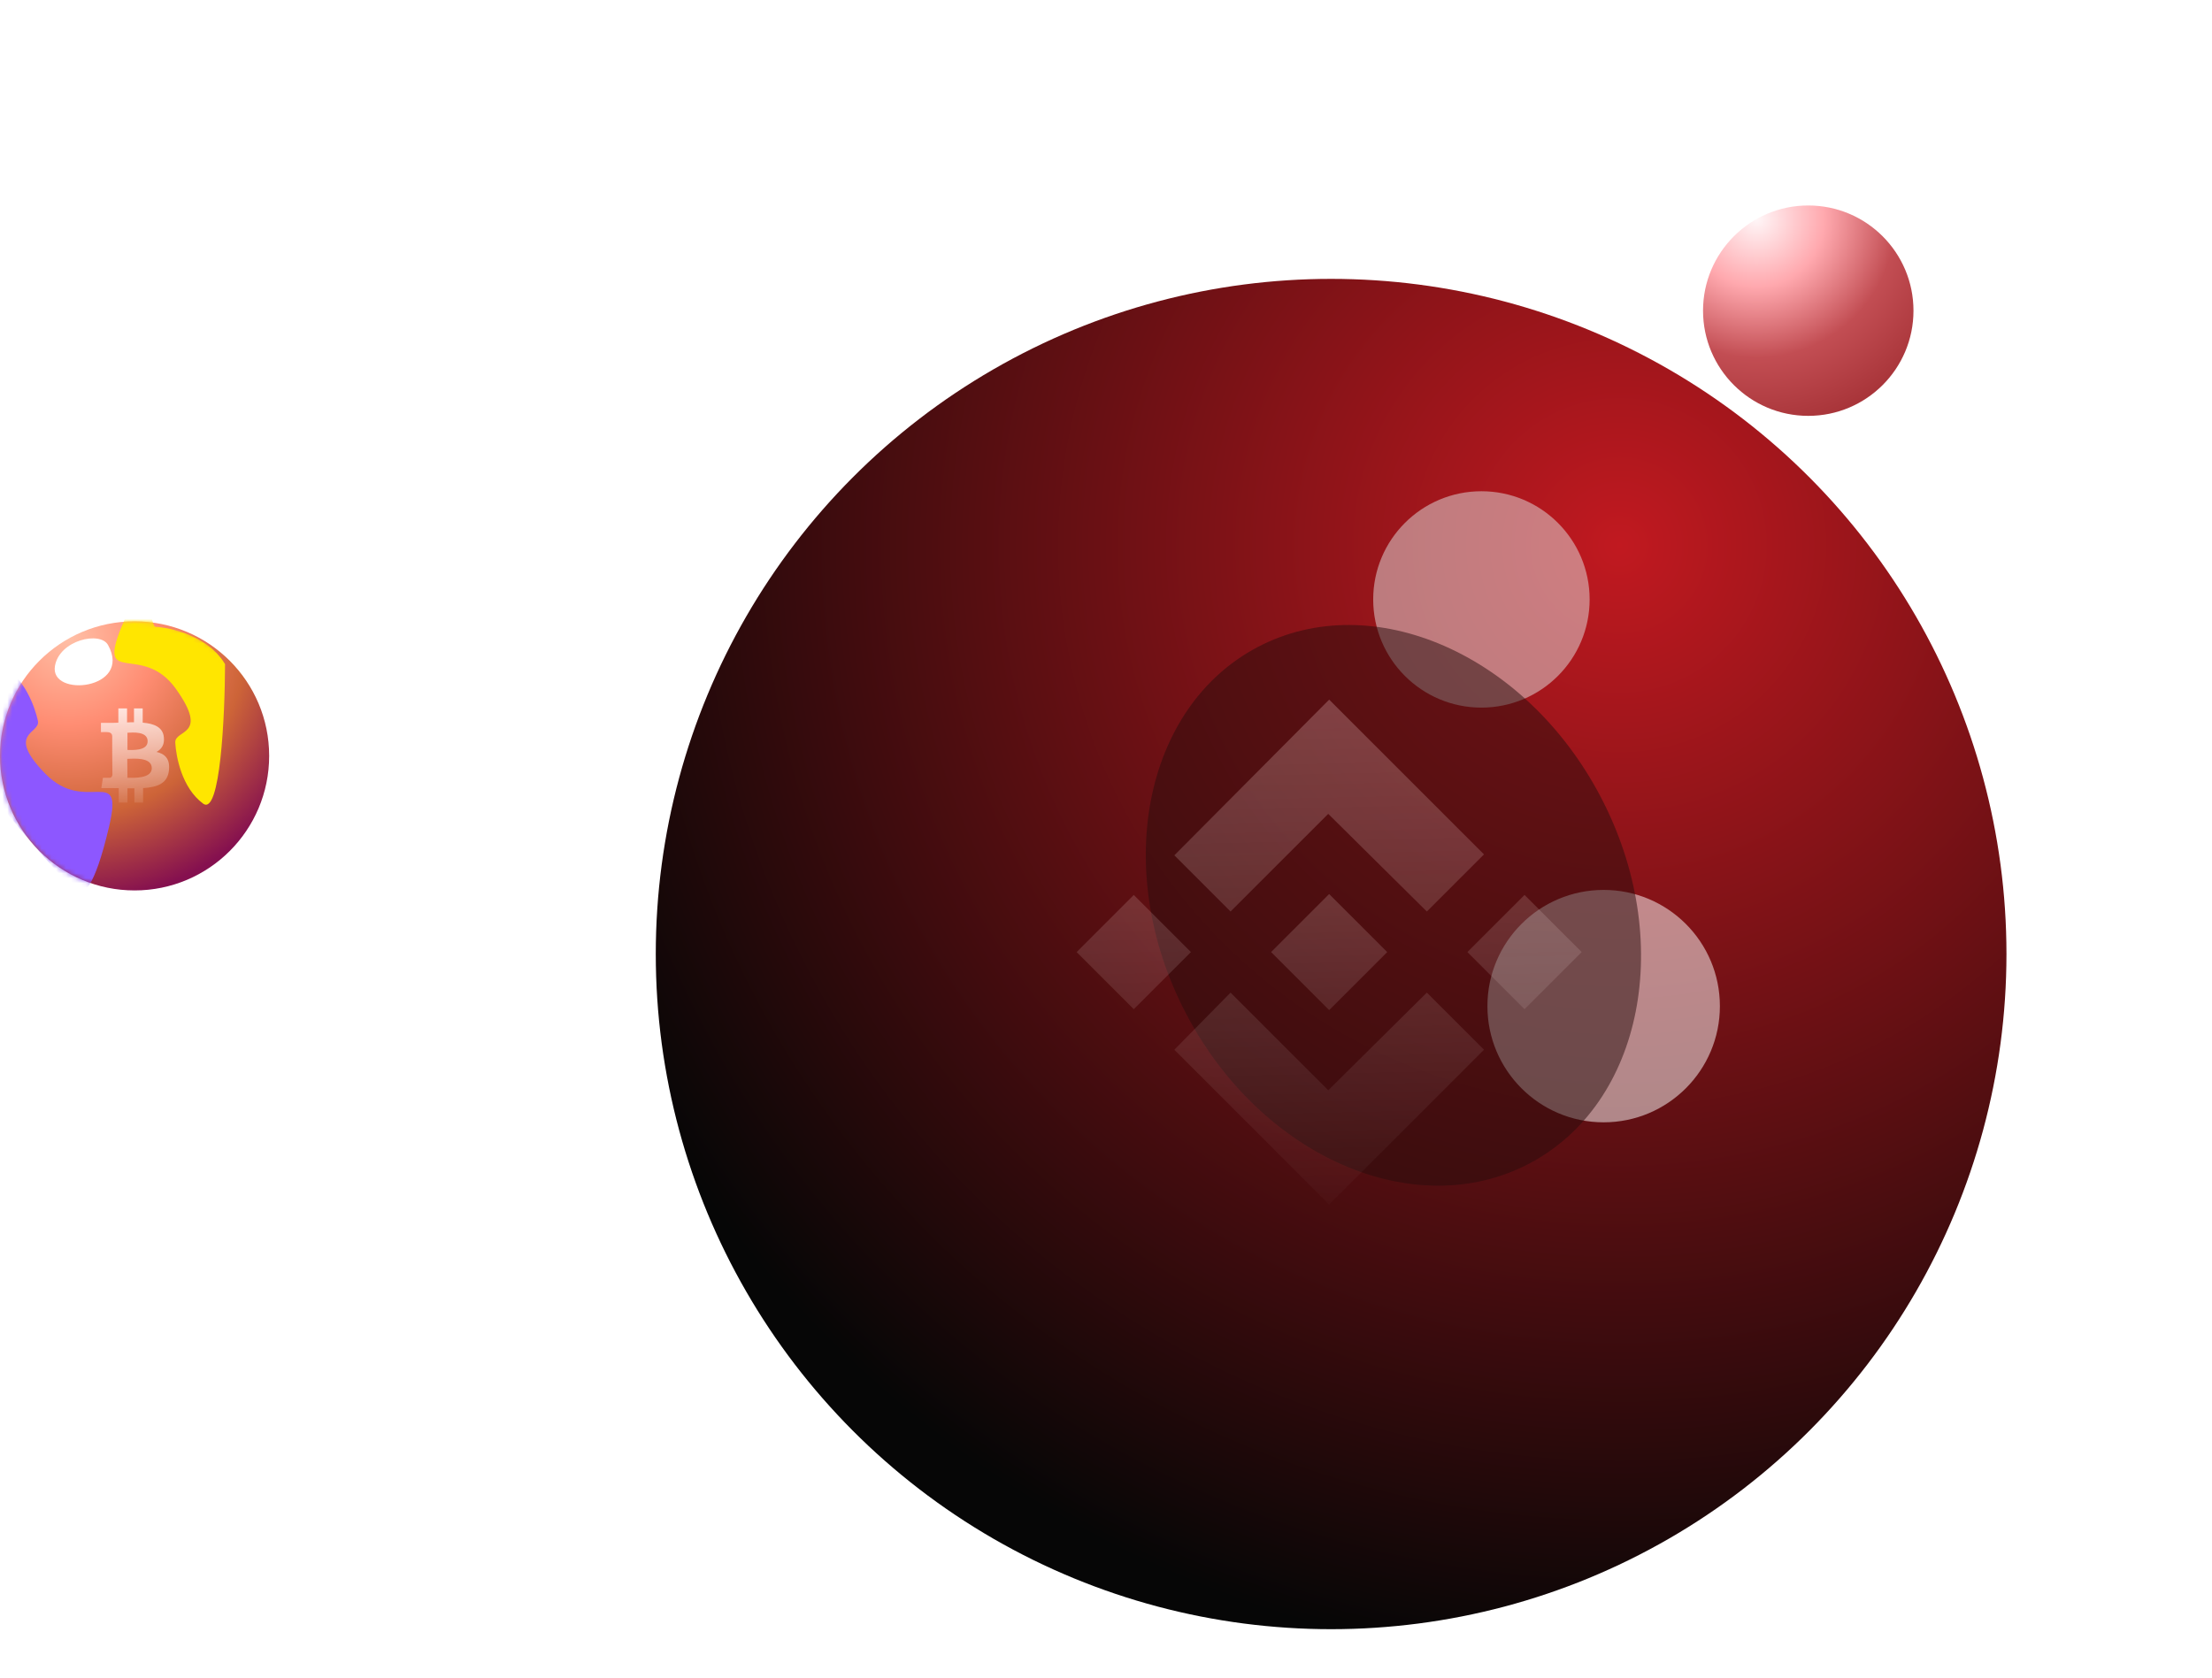 <svg width="452" height="343" viewBox="0 0 452 343" fill="none" xmlns="http://www.w3.org/2000/svg">
<circle cx="272" cy="195" r="138" fill="url(#paint0_radial_397_332)"/>
<g opacity="0.5" filter="url(#filter0_f_397_332)">
<circle cx="302.712" cy="122.52" r="22.113" fill="#E1E1E1"/>
</g>
<g opacity="0.5" filter="url(#filter1_f_397_332)">
<circle cx="327.691" cy="205.647" r="23.751" fill="white"/>
</g>
<g opacity="0.5" filter="url(#filter2_f_397_332)">
<ellipse cx="284.731" cy="185.049" rx="47.807" ry="59.636" transform="rotate(-27.681 284.731 185.049)" fill="#280B0C"/>
</g>
<g filter="url(#filter3_f_397_332)">
<circle cx="369.5" cy="63.5" r="21.5" fill="url(#paint1_radial_397_332)" fill-opacity="0.8"/>
</g>
<circle cx="27.5" cy="154.5" r="27.5" fill="url(#paint2_radial_397_332)"/>
<mask id="mask0_397_332" style="mask-type:alpha" maskUnits="userSpaceOnUse" x="0" y="127" width="55" height="55">
<circle cx="27.5" cy="154.5" r="27.5" fill="url(#paint3_radial_397_332)"/>
</mask>
<g mask="url(#mask0_397_332)">
<g filter="url(#filter4_f_397_332)">
<path d="M0.194 135.908C-3.679 133.894 -1.42 154.306 0.194 164.764C5.164 170.767 15.299 182.736 16.074 182.581C17.042 182.387 19.173 182.194 22.271 169.025C25.37 155.856 17.623 166.701 9.296 158.179C0.968 149.658 8.328 150.046 7.747 147.334C7.166 144.623 5.035 138.426 0.194 135.908Z" fill="#8D57FF"/>
</g>
<g filter="url(#filter5_f_397_332)">
<path d="M41.499 164.253C45.011 166.845 45.953 146.33 45.985 135.748C42.008 129.045 32.55 128.074 31.761 128.107C30.774 128.148 29.947 115.58 24.839 128.107C19.73 140.634 29.069 131.125 35.97 140.838C42.871 150.55 35.662 149.023 35.814 151.792C35.967 154.56 37.107 161.013 41.499 164.253Z" fill="#FFE600"/>
</g>
<g filter="url(#filter6_f_397_332)">
<path d="M22.078 131.841C20.471 128.936 12.162 130.834 11.232 136.102C10.071 142.686 27.113 140.943 22.078 131.841Z" fill="white"/>
</g>
</g>
<path d="M33.485 150.698C33.283 148.595 31.463 147.908 29.158 147.706V144.794H27.379V147.625C26.893 147.625 26.448 147.625 25.963 147.665V144.794H24.184V147.706C23.82 147.746 23.456 147.746 23.052 147.746H20.625V149.647C20.625 149.647 21.919 149.606 21.919 149.647C22.647 149.647 22.89 150.051 22.93 150.415V153.731C22.971 153.731 23.052 153.731 23.132 153.731C23.092 153.731 23.011 153.731 22.93 153.731L22.971 158.382C22.93 158.625 22.809 158.989 22.323 158.989C22.364 158.989 21.029 158.989 21.029 158.989L20.706 161.092H23.011C23.456 161.092 23.86 161.092 24.265 161.092V164.044H26.044V161.132C26.529 161.132 27.015 161.132 27.46 161.132V164.044H29.239V161.092C32.232 160.89 34.294 160.121 34.537 157.331C34.739 155.066 33.688 154.095 31.989 153.691C33 153.125 33.647 152.235 33.485 150.698ZM31.018 157.007C31.018 159.191 27.257 158.989 26.044 158.989L26.004 155.106C27.257 155.066 31.018 154.702 31.018 157.007ZM30.169 151.507C30.169 153.529 27.055 153.287 26.044 153.287V149.768C27.015 149.728 30.169 149.404 30.169 151.507Z" fill="url(#paint4_linear_397_332)"/>
<g style="mix-blend-mode:color-dodge" opacity="0.3">
<path d="M251.45 186.314L271.412 166.352L291.562 186.314L303.238 174.638L271.6 143L239.962 174.826L251.45 186.314ZM220 194.6L231.676 182.924L243.352 194.6L231.676 206.276L220 194.6ZM251.45 202.886L271.412 222.848L291.562 202.886L303.238 214.562L271.6 246.2L239.962 214.562L251.45 202.886ZM299.848 194.6L311.524 182.924L323.2 194.6L311.524 206.276L299.848 194.6Z" fill="url(#paint5_linear_397_332)"/>
<path d="M283.464 194.6L271.6 182.736L262.749 191.587L261.807 192.529L259.736 194.6L271.6 206.464L283.464 194.6Z" fill="url(#paint6_linear_397_332)"/>
</g>
<defs>
<filter id="filter0_f_397_332" x="180.599" y="0.407" width="244.226" height="244.226" filterUnits="userSpaceOnUse" color-interpolation-filters="sRGB">
<feFlood flood-opacity="0" result="BackgroundImageFix"/>
<feBlend mode="normal" in="SourceGraphic" in2="BackgroundImageFix" result="shape"/>
<feGaussianBlur stdDeviation="50" result="effect1_foregroundBlur_397_332"/>
</filter>
<filter id="filter1_f_397_332" x="203.941" y="81.897" width="247.501" height="247.501" filterUnits="userSpaceOnUse" color-interpolation-filters="sRGB">
<feFlood flood-opacity="0" result="BackgroundImageFix"/>
<feBlend mode="normal" in="SourceGraphic" in2="BackgroundImageFix" result="shape"/>
<feGaussianBlur stdDeviation="50" result="effect1_foregroundBlur_397_332"/>
</filter>
<filter id="filter2_f_397_332" x="134.131" y="27.744" width="301.2" height="314.61" filterUnits="userSpaceOnUse" color-interpolation-filters="sRGB">
<feFlood flood-opacity="0" result="BackgroundImageFix"/>
<feBlend mode="normal" in="SourceGraphic" in2="BackgroundImageFix" result="shape"/>
<feGaussianBlur stdDeviation="50" result="effect1_foregroundBlur_397_332"/>
</filter>
<filter id="filter3_f_397_332" x="344" y="38" width="51" height="51" filterUnits="userSpaceOnUse" color-interpolation-filters="sRGB">
<feFlood flood-opacity="0" result="BackgroundImageFix"/>
<feBlend mode="normal" in="SourceGraphic" in2="BackgroundImageFix" result="shape"/>
<feGaussianBlur stdDeviation="2" result="effect1_foregroundBlur_397_332"/>
</filter>
<filter id="filter4_f_397_332" x="-40.945" y="96.77" width="102.914" height="124.813" filterUnits="userSpaceOnUse" color-interpolation-filters="sRGB">
<feFlood flood-opacity="0" result="BackgroundImageFix"/>
<feBlend mode="normal" in="SourceGraphic" in2="BackgroundImageFix" result="shape"/>
<feGaussianBlur stdDeviation="19.5" result="effect1_foregroundBlur_397_332"/>
</filter>
<filter id="filter5_f_397_332" x="-15.628" y="83.549" width="100.613" height="119.929" filterUnits="userSpaceOnUse" color-interpolation-filters="sRGB">
<feFlood flood-opacity="0" result="BackgroundImageFix"/>
<feBlend mode="normal" in="SourceGraphic" in2="BackgroundImageFix" result="shape"/>
<feGaussianBlur stdDeviation="19.5" result="effect1_foregroundBlur_397_332"/>
</filter>
<filter id="filter6_f_397_332" x="-4.824" y="114.481" width="43.835" height="41.588" filterUnits="userSpaceOnUse" color-interpolation-filters="sRGB">
<feFlood flood-opacity="0" result="BackgroundImageFix"/>
<feBlend mode="normal" in="SourceGraphic" in2="BackgroundImageFix" result="shape"/>
<feGaussianBlur stdDeviation="8" result="effect1_foregroundBlur_397_332"/>
</filter>
<radialGradient id="paint0_radial_397_332" cx="0" cy="0" r="1" gradientUnits="userSpaceOnUse" gradientTransform="translate(331.411 112.275) rotate(105.065) scale(228.581)">
<stop stop-color="#C11920"/>
<stop offset="1" stop-color="#060606"/>
</radialGradient>
<radialGradient id="paint1_radial_397_332" cx="0" cy="0" r="1" gradientUnits="userSpaceOnUse" gradientTransform="translate(358.961 44.74) rotate(57.024) scale(42.212)">
<stop stop-color="#FFF4F6"/>
<stop offset="0.328" stop-color="#FF939A"/>
<stop offset="0.672" stop-color="#B32128"/>
<stop offset="1" stop-color="#940309"/>
</radialGradient>
<radialGradient id="paint2_radial_397_332" cx="0" cy="0" r="1" gradientUnits="userSpaceOnUse" gradientTransform="translate(14.02 130.505) rotate(57.024) scale(53.992)">
<stop stop-color="#FFBFA6"/>
<stop offset="0.328" stop-color="#FF8D73"/>
<stop offset="0.672" stop-color="#CD6438"/>
<stop offset="1" stop-color="#85104F"/>
</radialGradient>
<radialGradient id="paint3_radial_397_332" cx="0" cy="0" r="1" gradientUnits="userSpaceOnUse" gradientTransform="translate(14.02 130.505) rotate(57.024) scale(53.992)">
<stop stop-color="#FFBFA6"/>
<stop offset="0.328" stop-color="#FF8D73"/>
<stop offset="0.672" stop-color="#CD6438"/>
<stop offset="1" stop-color="#85104F"/>
</radialGradient>
<linearGradient id="paint4_linear_397_332" x1="28.511" y1="137.919" x2="27.5" y2="167.037" gradientUnits="userSpaceOnUse">
<stop stop-color="white"/>
<stop offset="1" stop-color="white" stop-opacity="0"/>
</linearGradient>
<linearGradient id="paint5_linear_397_332" x1="275.752" y1="120.165" x2="278.792" y2="253.545" gradientUnits="userSpaceOnUse">
<stop stop-color="#FFD2D2"/>
<stop offset="1" stop-color="white" stop-opacity="0"/>
</linearGradient>
<linearGradient id="paint6_linear_397_332" x1="272.555" y1="143.89" x2="274.818" y2="243.183" gradientUnits="userSpaceOnUse">
<stop stop-color="#FFD2D2"/>
<stop offset="1" stop-color="white" stop-opacity="0"/>
</linearGradient>
</defs>
</svg>
